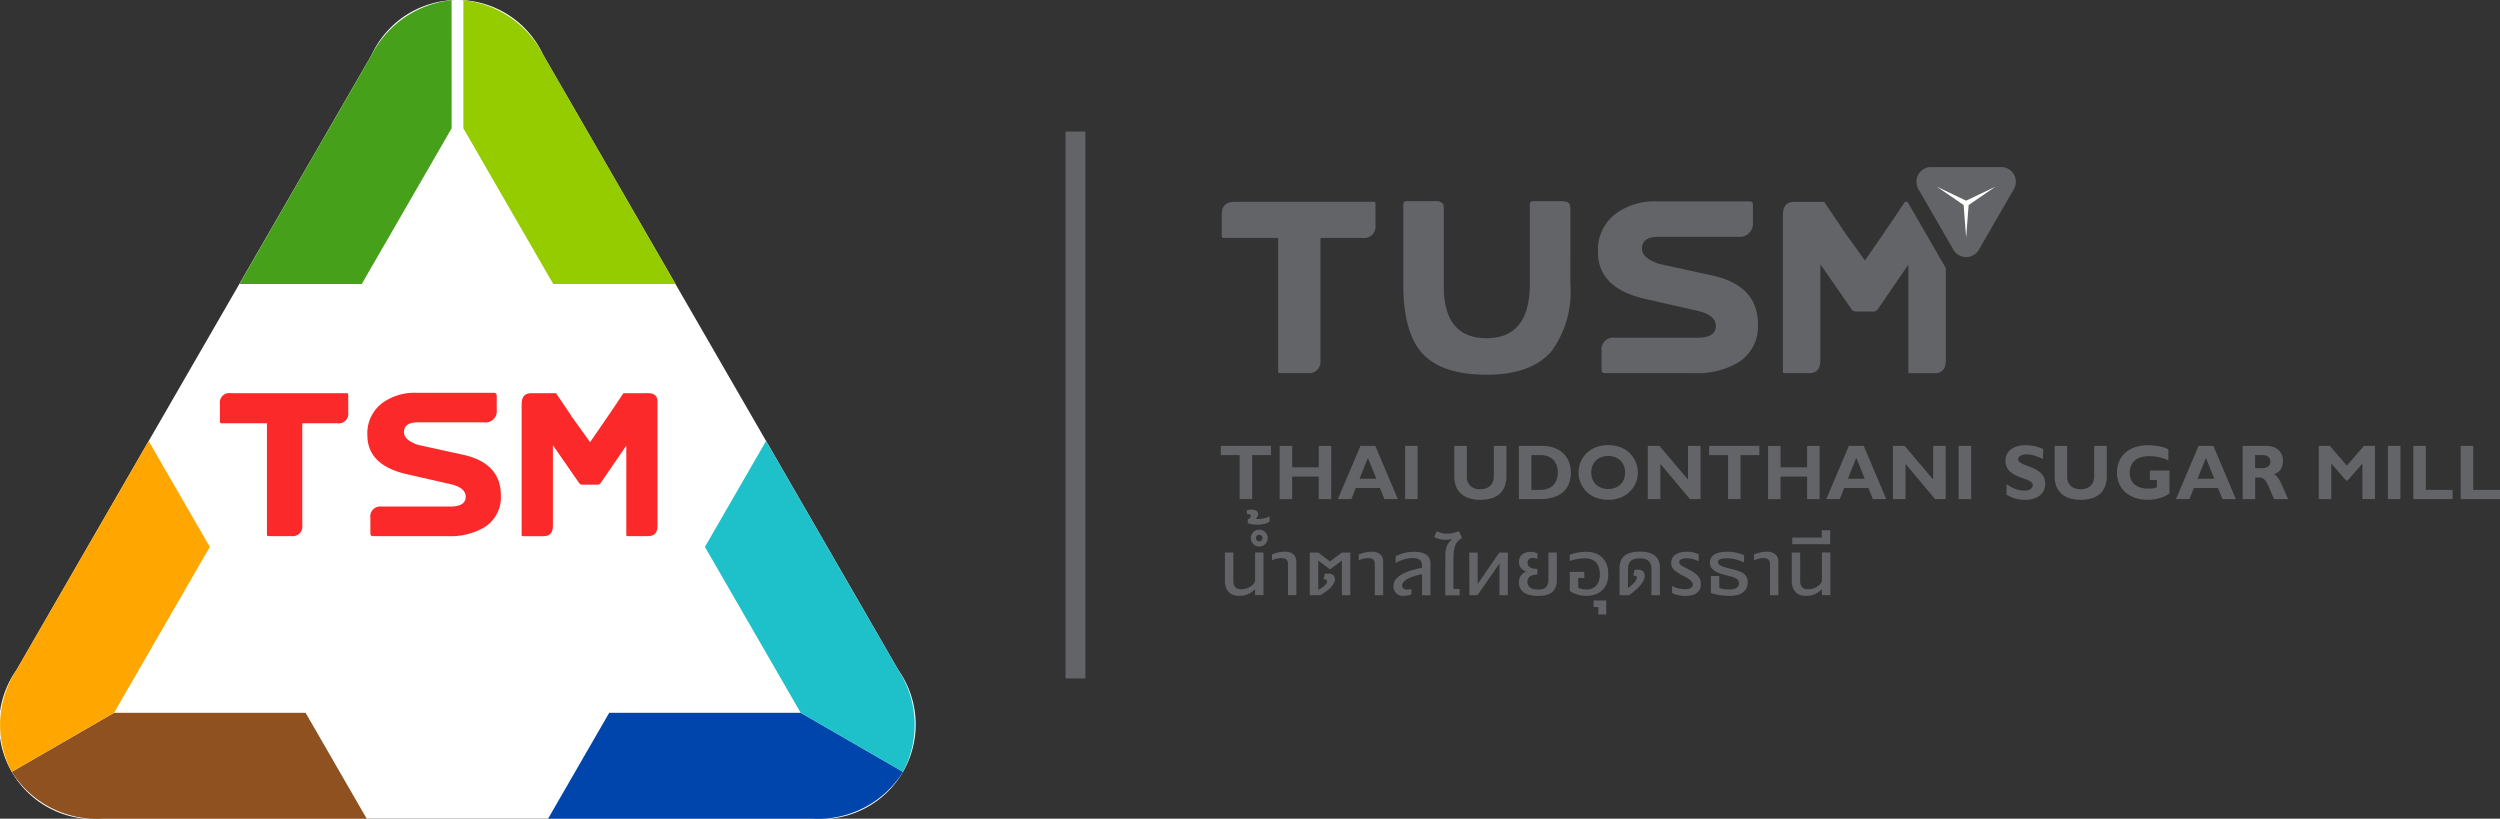 <svg xmlns="http://www.w3.org/2000/svg" width="185.033" height="60.593" viewBox="0 0 185.033 60.593"><rect x="0" y="0" width="185.033" height="60.593" fill="#333333" stroke="none"/><g id="Group_1874" data-name="Group 1874" transform="translate(-176.43 -209.062)"><g id="Group_1776" data-name="Group 1776" transform="translate(266.785 242.008)"><g id="Group_1775" data-name="Group 1775" transform="translate(0)"><path id="Path_7318" data-name="Path 7318" d="M408.4,293.111h-1.393v3.254h-.929v-3.254h-1.391v-.684H408.4Z" transform="translate(-404.685 -292.373)" fill="#626467"></path><path id="Path_7319" data-name="Path 7319" d="M419.507,296.366h-.925V294.7h-1.967v1.67h-.923v-3.939h.927l0,1.583h1.967v-1.583h.925Z" transform="translate(-411.335 -292.373)" fill="#626467"></path><path id="Path_7320" data-name="Path 7320" d="M431.02,296.366h-.994l-.331-.822h-1.787l-.327.822h-1l1.673-3.939h1.095Zm-2.194-3h-.042l-.6,1.492h1.242Z" transform="translate(-417.915 -292.373)" fill="#626467"></path><path id="Path_7321" data-name="Path 7321" d="M440.069,296.366h-.927v-3.939h.927Z" transform="translate(-425.502 -292.373)" fill="#626467"></path><path id="Path_7322" data-name="Path 7322" d="M452.206,292.427v2.234a2.258,2.258,0,0,1-.069.584,1.588,1.588,0,0,1-.194.452,1.321,1.321,0,0,1-.3.332,1.63,1.63,0,0,1-.391.224,2.112,2.112,0,0,1-.461.126,3.264,3.264,0,0,1-.512.039,2.793,2.793,0,0,1-.779-.1,1.651,1.651,0,0,1-.61-.315,1.434,1.434,0,0,1-.4-.544,1.986,1.986,0,0,1-.142-.787v-2.242h.927v2.3a.947.947,0,0,0,.073.381.809.809,0,0,0,.2.286.9.9,0,0,0,.312.179,1.233,1.233,0,0,0,.4.062,1.359,1.359,0,0,0,.382-.053.9.9,0,0,0,.324-.17.823.823,0,0,0,.223-.3,1.1,1.1,0,0,0,.083-.45v-2.232Z" transform="translate(-431.065 -292.373)" fill="#626467"></path><path id="Path_7323" data-name="Path 7323" d="M462.122,292.427a2.771,2.771,0,0,1,.652.071,2.213,2.213,0,0,1,.533.2,1.777,1.777,0,0,1,.416.31,1.726,1.726,0,0,1,.3.4,1.893,1.893,0,0,1,.178.471,2.254,2.254,0,0,1,.059.521,2.278,2.278,0,0,1-.131.785,1.622,1.622,0,0,1-.407.622,1.918,1.918,0,0,1-.7.41,3.069,3.069,0,0,1-1.007.148h-1.6v-3.939Zm-.785,3.255h.669a1.6,1.6,0,0,0,.443-.055,1.216,1.216,0,0,0,.337-.15.963.963,0,0,0,.24-.22,1.2,1.2,0,0,0,.156-.27,1.406,1.406,0,0,0,.085-.294,1.784,1.784,0,0,0,.025-.3,1.732,1.732,0,0,0-.03-.328,1.342,1.342,0,0,0-.1-.3A1.069,1.069,0,0,0,463,293.5a1,1,0,0,0-.246-.205,1.251,1.251,0,0,0-.332-.135,1.717,1.717,0,0,0-.425-.048h-.657Z" transform="translate(-438.35 -292.373)" fill="#626467"></path><path id="Path_7324" data-name="Path 7324" d="M475.966,294.313a2,2,0,0,1-.065.508,1.966,1.966,0,0,1-.192.474,2.031,2.031,0,0,1-.314.415,1.917,1.917,0,0,1-.43.33,2.228,2.228,0,0,1-.543.217,2.548,2.548,0,0,1-.648.078,2.622,2.622,0,0,1-.66-.078,2.2,2.2,0,0,1-.545-.218,1.952,1.952,0,0,1-.93-1.22,2.079,2.079,0,0,1-.063-.506,2.028,2.028,0,0,1,.243-.956,2.021,2.021,0,0,1,.3-.42,1.892,1.892,0,0,1,.427-.338,2.234,2.234,0,0,1,.551-.226,2.589,2.589,0,0,1,.673-.082,2.561,2.561,0,0,1,.673.083,2.251,2.251,0,0,1,.549.228,1.919,1.919,0,0,1,.426.339,2.048,2.048,0,0,1,.3.42,1.966,1.966,0,0,1,.182.468A2,2,0,0,1,475.966,294.313Zm-.946,0a1.346,1.346,0,0,0-.09-.5,1.106,1.106,0,0,0-.255-.385,1.148,1.148,0,0,0-.394-.246,1.42,1.42,0,0,0-.506-.087,1.444,1.444,0,0,0-.511.087,1.155,1.155,0,0,0-.4.246,1.1,1.1,0,0,0-.256.385,1.445,1.445,0,0,0,0,1.007,1.08,1.08,0,0,0,.256.384,1.143,1.143,0,0,0,.4.246,1.444,1.444,0,0,0,.511.087,1.42,1.42,0,0,0,.506-.087,1.135,1.135,0,0,0,.394-.246,1.087,1.087,0,0,0,.255-.384A1.347,1.347,0,0,0,475.019,294.313Z" transform="translate(-445.097 -292.291)" fill="#626467"></path><path id="Path_7325" data-name="Path 7325" d="M488.421,296.366h-.785l-2.148-2.563h-.04v2.563h-.929v-3.939h.862l2.075,2.446h.04v-2.446h.925Z" transform="translate(-452.916 -292.373)" fill="#626467"></path><path id="Path_7326" data-name="Path 7326" d="M499.717,293.111h-1.393v3.254H497.4v-3.254H496v-.684h3.713Z" transform="translate(-459.855 -292.373)" fill="#626467"></path><path id="Path_7327" data-name="Path 7327" d="M510.826,296.366H509.9V294.7h-1.967v1.67h-.923v-3.939h.927l0,1.583H509.9v-1.583h.925Z" transform="translate(-466.506 -292.373)" fill="#626467"></path><path id="Path_7328" data-name="Path 7328" d="M522.339,296.366h-.994l-.331-.822h-1.787l-.327.822h-1l1.672-3.939h1.1Zm-2.193-3H520.1l-.6,1.492h1.243Z" transform="translate(-473.086 -292.373)" fill="#626467"></path><path id="Path_7329" data-name="Path 7329" d="M534.266,296.366h-.786l-2.148-2.563h-.04v2.563h-.929v-3.939h.862l2.075,2.446h.04v-2.446h.925Z" transform="translate(-480.614 -292.373)" fill="#626467"></path><path id="Path_7330" data-name="Path 7330" d="M543.563,296.366h-.927v-3.939h.927Z" transform="translate(-488.028 -292.373)" fill="#626467"></path><path id="Path_7331" data-name="Path 7331" d="M554.16,293.313c-.136-.061-.261-.112-.374-.156s-.218-.078-.315-.105a2.193,2.193,0,0,0-.277-.059,1.924,1.924,0,0,0-.259-.018,1.019,1.019,0,0,0-.251.029.711.711,0,0,0-.195.078.417.417,0,0,0-.127.116.239.239,0,0,0-.046.138.228.228,0,0,0,.059.153.649.649,0,0,0,.159.129,1.558,1.558,0,0,0,.229.113c.087.036.178.071.272.107s.192.074.293.114a2.893,2.893,0,0,1,.295.137,2.084,2.084,0,0,1,.27.175,1.158,1.158,0,0,1,.222.225,1.081,1.081,0,0,1,.152.289,1.116,1.116,0,0,1,.056.364,1.131,1.131,0,0,1-.109.507,1.064,1.064,0,0,1-.3.374,1.367,1.367,0,0,1-.467.234,2.09,2.09,0,0,1-.594.08,2.965,2.965,0,0,1-.45-.031,2.433,2.433,0,0,1-.358-.082,2.492,2.492,0,0,1-.3-.118c-.094-.045-.19-.092-.286-.142v-.791a2.179,2.179,0,0,0,.3.2,2.374,2.374,0,0,0,.335.152,2.16,2.16,0,0,0,.346.1,1.783,1.783,0,0,0,.34.034,1.033,1.033,0,0,0,.261-.031.66.66,0,0,0,.2-.084.369.369,0,0,0,.121-.129.316.316,0,0,0,.042-.16.262.262,0,0,0-.059-.169.575.575,0,0,0-.159-.133,1.623,1.623,0,0,0-.235-.11q-.134-.052-.284-.106c-.1-.034-.194-.07-.294-.108a2.8,2.8,0,0,1-.294-.132,1.809,1.809,0,0,1-.269-.171,1.119,1.119,0,0,1-.222-.225,1.074,1.074,0,0,1-.151-.294,1.185,1.185,0,0,1-.055-.377,1,1,0,0,1,.4-.821,1.431,1.431,0,0,1,.466-.229,2.14,2.14,0,0,1,.612-.082c.108,0,.214,0,.319.015a2.978,2.978,0,0,1,.316.046,3.351,3.351,0,0,1,.326.085c.111.035.228.079.35.131Z" transform="translate(-493.305 -292.291)" fill="#626467"></path><path id="Path_7332" data-name="Path 7332" d="M564.457,292.427v2.234a2.255,2.255,0,0,1-.069.584,1.584,1.584,0,0,1-.194.452,1.316,1.316,0,0,1-.3.332,1.629,1.629,0,0,1-.391.224,2.11,2.11,0,0,1-.462.126,3.256,3.256,0,0,1-.512.039,2.794,2.794,0,0,1-.779-.1,1.651,1.651,0,0,1-.61-.315,1.435,1.435,0,0,1-.4-.544,1.992,1.992,0,0,1-.142-.787v-2.242h.927v2.3a.947.947,0,0,0,.074.381.8.8,0,0,0,.2.286.9.9,0,0,0,.312.179,1.235,1.235,0,0,0,.4.062,1.358,1.358,0,0,0,.382-.053.9.9,0,0,0,.324-.17.828.828,0,0,0,.223-.3,1.1,1.1,0,0,0,.083-.45v-2.232Z" transform="translate(-498.882 -292.373)" fill="#626467"></path><path id="Path_7333" data-name="Path 7333" d="M576.052,293.421a2.963,2.963,0,0,0-.368-.145,3.331,3.331,0,0,0-.37-.1,3.492,3.492,0,0,0-.359-.053c-.118-.011-.23-.016-.337-.016a2.2,2.2,0,0,0-.482.048,1.49,1.49,0,0,0-.37.133,1.03,1.03,0,0,0-.268.2,1.063,1.063,0,0,0-.179.255,1.152,1.152,0,0,0-.1.292,1.622,1.622,0,0,0-.031.312,1.221,1.221,0,0,0,.095.491,1,1,0,0,0,.27.365,1.2,1.2,0,0,0,.425.228,1.869,1.869,0,0,0,.56.078c.061,0,.119,0,.174,0s.108-.006.16-.012a1.315,1.315,0,0,0,.156-.03,1.19,1.19,0,0,0,.159-.055h.013v-.539h-.521v-.7h1.452v1.676a1.054,1.054,0,0,1-.176.132,1.818,1.818,0,0,1-.231.118,2.643,2.643,0,0,1-.275.1c-.1.029-.2.054-.3.075s-.209.037-.316.048-.213.016-.317.016a3.007,3.007,0,0,1-.641-.066,2.449,2.449,0,0,1-.552-.191,2.007,2.007,0,0,1-.453-.3,1.817,1.817,0,0,1-.339-.4,1.88,1.88,0,0,1-.213-.489,2.125,2.125,0,0,1-.073-.566,2.081,2.081,0,0,1,.163-.839,1.8,1.8,0,0,1,.463-.639,2.072,2.072,0,0,1,.722-.407,2.947,2.947,0,0,1,.945-.143q.219,0,.429.02a3.924,3.924,0,0,1,.4.058,3.1,3.1,0,0,1,.364.094,2.466,2.466,0,0,1,.318.126Z" transform="translate(-505.916 -292.291)" fill="#626467"></path><path id="Path_7334" data-name="Path 7334" d="M587.707,296.366h-.994l-.331-.822H584.6l-.327.822h-1l1.673-3.939h1.095Zm-2.194-3h-.042l-.6,1.492h1.242Z" transform="translate(-512.578 -292.373)" fill="#626467"></path><path id="Path_7335" data-name="Path 7335" d="M597.473,292.427a1.576,1.576,0,0,1,.53.083,1.159,1.159,0,0,1,.39.228.96.96,0,0,1,.243.34,1.063,1.063,0,0,1,.083.419,1.718,1.718,0,0,1-.032.34.955.955,0,0,1-.11.291.83.83,0,0,1-.2.231,1.032,1.032,0,0,1-.316.162h0a.942.942,0,0,1,.2.161,1.346,1.346,0,0,1,.164.217,2.93,2.93,0,0,1,.153.29q.076.164.17.377l.162.364q.09.2.2.437h-1.04q-.086-.172-.155-.334l-.132-.313q-.086-.2-.164-.379a1.678,1.678,0,0,0-.17-.3.776.776,0,0,0-.2-.2.484.484,0,0,0-.266-.072h-.317v1.6h-.927v-3.939Zm-.814,1.653h.5a1,1,0,0,0,.246-.029.587.587,0,0,0,.2-.089.43.43,0,0,0,.187-.37.509.509,0,0,0-.038-.2.375.375,0,0,0-.116-.153.549.549,0,0,0-.2-.1,1.141,1.141,0,0,0-.3-.033l-.456,0h-.023Z" transform="translate(-520.106 -292.373)" fill="#626467"></path><path id="Path_7336" data-name="Path 7336" d="M613.324,292.427h.814v3.939h-.927v-2.587h-.04l-1.053,1.211H612l-1.057-1.211h-.04v2.587h-.925v-3.939h.818l1.244,1.441h.034Z" transform="translate(-528.714 -292.373)" fill="#626467"></path><path id="Path_7337" data-name="Path 7337" d="M623.826,296.366H622.9v-3.939h.927Z" transform="translate(-536.519 -292.373)" fill="#626467"></path><path id="Path_7338" data-name="Path 7338" d="M630.561,296.366h-2.907v-3.939h.925v3.255h1.982Z" transform="translate(-539.392 -292.373)" fill="#626467"></path><path id="Path_7339" data-name="Path 7339" d="M639.426,296.366h-2.907v-3.939h.925v3.255h1.982Z" transform="translate(-544.748 -292.373)" fill="#626467"></path><path id="Path_7340" data-name="Path 7340" d="M407.691,315.086a1.767,1.767,0,0,1-.337.275,1.537,1.537,0,0,1-.315.149,1.3,1.3,0,0,1-.289.062q-.138.012-.26.012a1.239,1.239,0,0,1-.413-.067.853.853,0,0,1-.325-.206.941.941,0,0,1-.213-.352,1.488,1.488,0,0,1-.077-.506v-2.072h.623v2.058a1.074,1.074,0,0,0,.041.327.467.467,0,0,0,.119.2.438.438,0,0,0,.192.1,1.014,1.014,0,0,0,.258.03,1.118,1.118,0,0,0,.3-.044,1.306,1.306,0,0,0,.3-.122,1.093,1.093,0,0,0,.248-.19.6.6,0,0,0,.15-.241v-2.125h.623v3.158h-.619Z" transform="translate(-405.155 -304.43)" fill="#626467"></path><path id="Path_7341" data-name="Path 7341" d="M409.623,305.071a.4.4,0,0,0,.173-.1.186.186,0,0,0,.054-.131.126.126,0,0,0-.031-.092.156.156,0,0,0-.074-.045.345.345,0,0,0-.094-.012.871.871,0,0,0-.089,0v-.289a1.166,1.166,0,0,1,.162-.032,1.644,1.644,0,0,1,.218-.013.524.524,0,0,1,.341.1.3.3,0,0,1,.113.244.3.3,0,0,1-.014.086.427.427,0,0,1-.04.092.475.475,0,0,1-.062.084.319.319,0,0,1-.082.064c.041.007.088.013.142.017a1.543,1.543,0,0,0,.16,0,1.44,1.44,0,0,0,.2-.014,1.827,1.827,0,0,0,.2-.04,1.555,1.555,0,0,0,.189-.062.867.867,0,0,0,.155-.08v.4a1.384,1.384,0,0,1-.393.166,1.858,1.858,0,0,1-.476.059,2.752,2.752,0,0,1-.4-.027,1.83,1.83,0,0,1-.35-.084Z" transform="translate(-407.631 -299.585)" fill="#626467"></path><path id="Path_7342" data-name="Path 7342" d="M410.3,308.724a.61.61,0,0,1,.049-.242.635.635,0,0,1,.133-.2.616.616,0,0,1,.2-.134.627.627,0,0,1,.485,0,.625.625,0,0,1,.332.333.628.628,0,0,1,0,.485.621.621,0,0,1-.133.2.642.642,0,0,1-.2.133.627.627,0,0,1-.485,0,.621.621,0,0,1-.329-.329A.607.607,0,0,1,410.3,308.724Zm.38,0a.228.228,0,0,0,.019.094.244.244,0,0,0,.128.128.235.235,0,0,0,.187,0,.233.233,0,0,0,.076-.052.237.237,0,0,0,.051-.076.227.227,0,0,0,.019-.094.224.224,0,0,0-.019-.093.244.244,0,0,0-.051-.077.238.238,0,0,0-.076-.051.236.236,0,0,0-.187,0,.237.237,0,0,0-.128.128A.224.224,0,0,0,410.68,308.726Zm2.993,4.223h-.623v-2.3a.523.523,0,0,0-.044-.233.34.34,0,0,0-.117-.136.408.408,0,0,0-.167-.062,1.331,1.331,0,0,0-.2-.015.958.958,0,0,0-.137.013q-.083.012-.177.034a1.828,1.828,0,0,0-.185.053,1.066,1.066,0,0,0-.16.068v-.426a1.541,1.541,0,0,1,.168-.072,1.973,1.973,0,0,1,.227-.07,2.7,2.7,0,0,1,.272-.052,2.26,2.26,0,0,1,.3-.02,1.2,1.2,0,0,1,.347.047.724.724,0,0,1,.266.141.6.6,0,0,1,.169.238.851.851,0,0,1,.055.339Z" transform="translate(-408.077 -301.843)" fill="#626467"></path><path id="Path_7343" data-name="Path 7343" d="M421.317,315.538v-3.155h.637l.86.656.872-.656h.633v3.155h-.623l0-2.57-.878.661h0l-.871-.661v2.171a2.255,2.255,0,0,0,.258-.147,1.453,1.453,0,0,0,.2-.158.793.793,0,0,0,.136-.159.372.372,0,0,0,.059-.152.15.15,0,0,0-.01-.083.125.125,0,0,0-.043-.048.156.156,0,0,0-.059-.023.38.38,0,0,0-.06-.006h-.04l-.049,0,.082-.406.1-.011c.036,0,.073-.007.11-.008s.074,0,.11,0a.4.4,0,0,1,.091.01.552.552,0,0,1,.141.052.4.4,0,0,1,.11.086.377.377,0,0,1,.072.121.461.461,0,0,1,.026.158.565.565,0,0,1-.048.226,1.045,1.045,0,0,1-.128.219,1.693,1.693,0,0,1-.188.209,2.979,2.979,0,0,1-.229.195q-.122.093-.249.174c-.085.054-.167.1-.246.15Z" transform="translate(-414.733 -304.43)" fill="#626467"></path><path id="Path_7344" data-name="Path 7344" d="M432.3,315.443h-.623v-2.3a.524.524,0,0,0-.044-.233.338.338,0,0,0-.117-.136.4.4,0,0,0-.167-.062,1.332,1.332,0,0,0-.2-.015.958.958,0,0,0-.137.013q-.083.013-.177.034a1.835,1.835,0,0,0-.185.053,1.063,1.063,0,0,0-.16.068v-.426a1.561,1.561,0,0,1,.168-.072,1.972,1.972,0,0,1,.228-.07,2.706,2.706,0,0,1,.272-.052,2.261,2.261,0,0,1,.3-.02,1.2,1.2,0,0,1,.347.047.722.722,0,0,1,.266.141.6.6,0,0,1,.169.237.853.853,0,0,1,.055.339Z" transform="translate(-420.279 -304.337)" fill="#626467"></path><path id="Path_7345" data-name="Path 7345" d="M439.091,315.442l0-1.558q-.189.037-.372.085t-.347.108a2.792,2.792,0,0,0-.3.129,1.344,1.344,0,0,0-.24.15.7.7,0,0,0-.158.171.35.35,0,0,0-.057.19.473.473,0,0,0,.015.111.212.212,0,0,0,.062.105.322.322,0,0,0,.138.072.641.641,0,0,0,.238.01c.051,0,.1-.01.133-.015s.071-.011.1-.017v.378a.936.936,0,0,1-.295.1,2.161,2.161,0,0,1-.336.027.71.71,0,0,1-.3-.059.663.663,0,0,1-.219-.158.671.671,0,0,1-.135-.226.771.771,0,0,1-.046-.263.824.824,0,0,1,.15-.485,1.384,1.384,0,0,1,.425-.378,3.156,3.156,0,0,1,.666-.289,7.732,7.732,0,0,1,.873-.218c0-.026,0-.046,0-.063s0-.037,0-.063a.936.936,0,0,0-.024-.233.4.4,0,0,0-.1-.189.528.528,0,0,0-.218-.127,1.208,1.208,0,0,0-.371-.047,1.964,1.964,0,0,0-.281.023,2.58,2.58,0,0,0-.319.07,2.8,2.8,0,0,0-.329.117,2.09,2.09,0,0,0-.308.165v-.514c.127-.06.247-.11.36-.152a2.982,2.982,0,0,1,.333-.1,2.571,2.571,0,0,1,.329-.055c.11-.011.225-.016.346-.016a2.336,2.336,0,0,1,.5.049,1.1,1.1,0,0,1,.381.157.708.708,0,0,1,.243.277.911.911,0,0,1,.085.413v2.322Z" transform="translate(-424.192 -304.334)" fill="#626467"></path><path id="Path_7346" data-name="Path 7346" d="M445.412,310.583c0-.144,0-.274,0-.39s.007-.221.017-.316a1.672,1.672,0,0,1,.046-.263,1.138,1.138,0,0,1,.087-.229,1.219,1.219,0,0,1,.141-.215,2.052,2.052,0,0,1,.211-.22l0-.009a.938.938,0,0,1-.109.026l-.116.017c-.039,0-.073.008-.1.01l-.071,0h-.083c-.034,0-.074,0-.121,0s-.1-.008-.154-.015-.115-.019-.177-.033a1.593,1.593,0,0,1-.19-.059,1.281,1.281,0,0,1-.2-.092l.189-.441a1.146,1.146,0,0,0,.242.109,1.719,1.719,0,0,0,.224.057,1.339,1.339,0,0,0,.177.021l.1,0h.114a1.618,1.618,0,0,0,.2-.017,2.243,2.243,0,0,0,.27-.055,1.714,1.714,0,0,0,.307-.116l.231.5c-.069.052-.131.1-.189.147a1.16,1.16,0,0,0-.157.152.909.909,0,0,0-.124.2,1.317,1.317,0,0,0-.091.276,2.883,2.883,0,0,0-.055.393q-.018.23-.018.551v2.068h.463v.47h-1.067Z" transform="translate(-428.795 -301.994)" fill="#626467"></path><path id="Path_7347" data-name="Path 7347" d="M451.144,312.383h.621v2.32l1.6-2.32H454v3.155h-.622v-2.349l-1.627,2.349h-.6Z" transform="translate(-432.753 -304.43)" fill="#626467"></path><path id="Path_7348" data-name="Path 7348" d="M463.233,314.334a1.5,1.5,0,0,1-.057.441,1,1,0,0,1-.157.316.843.843,0,0,1-.234.211,1.211,1.211,0,0,1-.292.126,1.724,1.724,0,0,1-.327.061c-.113.011-.226.017-.338.017a2.633,2.633,0,0,1-.565-.057,1.312,1.312,0,0,1-.444-.179.852.852,0,0,1-.289-.317,1,1,0,0,1-.1-.471.79.79,0,0,1,.051-.29.851.851,0,0,1,.13-.23.762.762,0,0,1,.175-.164.66.66,0,0,1,.187-.091v-.01a.717.717,0,0,1-.543-.7.784.784,0,0,1,.063-.323.653.653,0,0,1,.176-.234.773.773,0,0,1,.267-.143,1.109,1.109,0,0,1,.336-.049,1.337,1.337,0,0,1,.239.023,1.807,1.807,0,0,1,.282.082v.418a1.029,1.029,0,0,0-.178-.056.768.768,0,0,0-.162-.02.479.479,0,0,0-.179.03.306.306,0,0,0-.119.081.315.315,0,0,0-.067.12.476.476,0,0,0-.021.144.4.4,0,0,0,.031.154.341.341,0,0,0,.1.136.614.614,0,0,0,.2.1,1.128,1.128,0,0,0,.309.046h.036a.407.407,0,0,0,.048,0v.421a1.387,1.387,0,0,0-.274.03.769.769,0,0,0-.235.091.491.491,0,0,0-.163.162.447.447,0,0,0-.062.241.543.543,0,0,0,.07.289.516.516,0,0,0,.18.178.748.748,0,0,0,.249.09,1.546,1.546,0,0,0,.275.025c.056,0,.114,0,.175-.006a.873.873,0,0,0,.178-.032.67.67,0,0,0,.164-.072.47.47,0,0,0,.136-.13.662.662,0,0,0,.093-.2,1.1,1.1,0,0,0,.034-.3V312.3h.623Z" transform="translate(-438.362 -304.349)" fill="#626467"></path><path id="Path_7349" data-name="Path 7349" d="M469.943,312.453c.08-.032.169-.061.266-.089s.2-.051.3-.071.213-.036.324-.047a3.238,3.238,0,0,1,.324-.016,1.862,1.862,0,0,1,.708.125,1.4,1.4,0,0,1,.825.871,2.007,2.007,0,0,1,.1.661,1.9,1.9,0,0,1-.1.644,1.39,1.39,0,0,1-.31.507,1.418,1.418,0,0,1-.507.334,1.868,1.868,0,0,1-.7.12,2.333,2.333,0,0,1-.659-.093,1.856,1.856,0,0,1-.574-.278v-1.4h1.076v.447h-.452v.722c.023.012.054.025.093.04a1.174,1.174,0,0,0,.139.042c.053.013.112.023.176.033a1.461,1.461,0,0,0,.211.014.981.981,0,0,0,.431-.085.869.869,0,0,0,.307-.237,1.008,1.008,0,0,0,.185-.351,1.46,1.46,0,0,0,.061-.428c0-.065,0-.141-.012-.226a1.462,1.462,0,0,0-.052-.262,1.26,1.26,0,0,0-.112-.263.819.819,0,0,0-.195-.229.976.976,0,0,0-.3-.162,1.294,1.294,0,0,0-.426-.062q-.142,0-.291.013c-.1.009-.2.023-.3.04s-.193.04-.285.065a2.333,2.333,0,0,0-.259.088Z" transform="translate(-444.111 -304.337)" fill="#626467"></path><path id="Path_7350" data-name="Path 7350" d="M475.321,321.334v1.038h-.587v-.551h-.354v-.487Z" transform="translate(-446.791 -309.837)" fill="#626467"></path><path id="Path_7351" data-name="Path 7351" d="M479.247,315.431V313.4a1.392,1.392,0,0,1,.06-.429,1.013,1.013,0,0,1,.165-.317.935.935,0,0,1,.247-.22,1.33,1.33,0,0,1,.308-.138,1.943,1.943,0,0,1,.348-.07,3.336,3.336,0,0,1,.726,0,1.941,1.941,0,0,1,.348.07,1.344,1.344,0,0,1,.309.138.927.927,0,0,1,.249.22,1.02,1.02,0,0,1,.165.316,1.385,1.385,0,0,1,.06.43v2.032h-.625v-1.923a1.1,1.1,0,0,0-.038-.307.7.7,0,0,0-.1-.218.55.55,0,0,0-.15-.145.757.757,0,0,0-.182-.085,1.008,1.008,0,0,0-.2-.04,1.925,1.925,0,0,0-.4,0,1.009,1.009,0,0,0-.2.04.752.752,0,0,0-.182.085.544.544,0,0,0-.15.145.715.715,0,0,0-.1.218,1.129,1.129,0,0,0-.037.307V314.9a3.231,3.231,0,0,0,.3-.234,1.782,1.782,0,0,0,.194-.2.786.786,0,0,0,.11-.171.548.548,0,0,0,.045-.152.159.159,0,0,0-.009-.083.112.112,0,0,0-.04-.048.146.146,0,0,0-.057-.023.36.36,0,0,0-.059-.006h-.041l-.048,0,.082-.424.1-.011c.036,0,.073-.007.111-.009s.074,0,.11,0a.419.419,0,0,1,.092.011.528.528,0,0,1,.141.053.394.394,0,0,1,.11.093.417.417,0,0,1,.072.136.594.594,0,0,1,.025.182.758.758,0,0,1-.1.353,1.894,1.894,0,0,1-.256.366,3.623,3.623,0,0,1-.37.362q-.209.179-.438.341Z" transform="translate(-449.732 -304.323)" fill="#626467"></path><path id="Path_7352" data-name="Path 7352" d="M490.914,312.929a2.724,2.724,0,0,0-.268-.112,2.043,2.043,0,0,0-.219-.063,1.662,1.662,0,0,0-.181-.03c-.055-.006-.106-.01-.155-.013-.027,0-.061,0-.1,0a1.252,1.252,0,0,0-.129.009.88.88,0,0,0-.137.026.543.543,0,0,0-.124.048.279.279,0,0,0-.09.078.186.186,0,0,0-.034.114.239.239,0,0,0,.053.153.6.6,0,0,0,.136.124,1.568,1.568,0,0,0,.182.1q.1.048.2.1c.191.1.352.192.482.276a1.625,1.625,0,0,1,.319.261.834.834,0,0,1,.176.29,1.148,1.148,0,0,1,.054.369.773.773,0,0,1-.078.352.725.725,0,0,1-.224.263,1.054,1.054,0,0,1-.359.165,1.913,1.913,0,0,1-.481.056,2.265,2.265,0,0,1-.55-.063,2.156,2.156,0,0,1-.439-.159v-.513a1.78,1.78,0,0,0,.447.172,2.41,2.41,0,0,0,.454.063,1.219,1.219,0,0,0,.262-.016.658.658,0,0,0,.2-.064.327.327,0,0,0,.124-.108.264.264,0,0,0,.043-.149.347.347,0,0,0-.042-.162.626.626,0,0,0-.132-.16,1.577,1.577,0,0,0-.233-.168q-.143-.087-.344-.188t-.345-.193a1.481,1.481,0,0,1-.266-.2.825.825,0,0,1-.171-.235.7.7,0,0,1-.061-.3.71.71,0,0,1,.324-.62,1.141,1.141,0,0,1,.368-.156,1.987,1.987,0,0,1,.472-.053,2.033,2.033,0,0,1,.461.049,2.076,2.076,0,0,1,.416.144Z" transform="translate(-455.547 -304.334)" fill="#626467"></path><path id="Path_7353" data-name="Path 7353" d="M496.841,314.911a2.462,2.462,0,0,0,.387.085,2.406,2.406,0,0,0,.3.022,1.824,1.824,0,0,0,.32-.025.751.751,0,0,0,.241-.084.41.41,0,0,0,.153-.148.423.423,0,0,0,.054-.22.344.344,0,0,0-.068-.218.567.567,0,0,0-.2-.149,1.8,1.8,0,0,0-.309-.113c-.121-.033-.257-.068-.409-.107-.1-.026-.2-.053-.292-.082a2.675,2.675,0,0,1-.274-.1,1.573,1.573,0,0,1-.239-.125.927.927,0,0,1-.189-.16.652.652,0,0,1-.17-.453.72.72,0,0,1,.087-.361.687.687,0,0,1,.255-.253,1.272,1.272,0,0,1,.413-.148,2.985,2.985,0,0,1,.563-.048,2.688,2.688,0,0,1,.4.028,3.318,3.318,0,0,1,.333.067q.15.04.268.084c.079.029.148.055.207.078v.528c-.1-.042-.2-.081-.294-.116s-.187-.066-.282-.092a2.843,2.843,0,0,0-.294-.063,2.549,2.549,0,0,0-.334-.028c-.084,0-.169,0-.255.008a1.191,1.191,0,0,0-.235.039.489.489,0,0,0-.173.083.17.17,0,0,0-.067.138.238.238,0,0,0,.049.15.484.484,0,0,0,.147.118,1.458,1.458,0,0,0,.241.1q.143.047.332.1l.063.015.085.02.125.032.186.048a3.491,3.491,0,0,1,.414.134,1.06,1.06,0,0,1,.306.179.705.705,0,0,1,.19.258.944.944,0,0,1,.065.371.954.954,0,0,1-.051.325.845.845,0,0,1-.142.253.9.9,0,0,1-.215.188,1.248,1.248,0,0,1-.266.128,1.72,1.72,0,0,1-.3.071,2.18,2.18,0,0,1-.316.023,4.914,4.914,0,0,1-.5-.023q-.227-.022-.409-.056a3.223,3.223,0,0,1-.315-.072c-.089-.026-.16-.05-.213-.072v-1.246h.623Z" transform="translate(-459.943 -304.334)" fill="#626467"></path><path id="Path_7354" data-name="Path 7354" d="M506.183,315.443h-.623v-2.3a.523.523,0,0,0-.044-.233.333.333,0,0,0-.116-.136.408.408,0,0,0-.167-.062,1.318,1.318,0,0,0-.2-.015.962.962,0,0,0-.137.013q-.084.013-.177.034a1.833,1.833,0,0,0-.185.053,1.09,1.09,0,0,0-.161.068v-.426a1.687,1.687,0,0,1,.168-.072,1.989,1.989,0,0,1,.228-.07,2.721,2.721,0,0,1,.271-.052,2.277,2.277,0,0,1,.3-.02,1.2,1.2,0,0,1,.347.047.723.723,0,0,1,.267.141.611.611,0,0,1,.169.237.853.853,0,0,1,.054.339Z" transform="translate(-464.913 -304.337)" fill="#626467"></path><path id="Path_7355" data-name="Path 7355" d="M513.667,315.086a1.755,1.755,0,0,1-.337.275,1.532,1.532,0,0,1-.314.149,1.294,1.294,0,0,1-.289.062q-.138.012-.26.012a1.231,1.231,0,0,1-.412-.067.853.853,0,0,1-.326-.206.951.951,0,0,1-.213-.352,1.487,1.487,0,0,1-.076-.506v-2.072h.623v2.058a1.1,1.1,0,0,0,.041.327.47.47,0,0,0,.12.2.434.434,0,0,0,.191.1,1.017,1.017,0,0,0,.258.03,1.111,1.111,0,0,0,.3-.044,1.316,1.316,0,0,0,.3-.122,1.1,1.1,0,0,0,.249-.19.6.6,0,0,0,.15-.241v-2.125h.623v3.158h-.62Z" transform="translate(-469.18 -304.43)" fill="#626467"></path><path id="Path_7356" data-name="Path 7356" d="M511.535,309.245v-.488h2.184v-.541h.625v1.028Z" transform="translate(-469.239 -301.913)" fill="#626467"></path></g></g><g id="Group_1782" data-name="Group 1782" transform="translate(176.43 209.062)"><g id="Group_1778" data-name="Group 1778"><g id="Group_1777" data-name="Group 1777"><path id="Path_7357" data-name="Path 7357" d="M236.556,269.655H184.007a6.993,6.993,0,0,1-6.355-11.009l26.275-45.509a6.994,6.994,0,0,1,12.712,0l26.275,45.509a6.994,6.994,0,0,1-6.356,11.009Z" transform="translate(-176.43 -209.062)" fill="#fff"></path></g></g><g id="Group_1779" data-name="Group 1779" transform="translate(0 32.641)"><path id="Path_7358" data-name="Path 7358" d="M185.335,350.171H204.9l-4.525-7.837H186.2l-7.571,4.371A7.419,7.419,0,0,0,185.335,350.171Z" transform="translate(-177.757 -322.219)" fill="#8f511f"></path><path id="Path_7359" data-name="Path 7359" d="M177.652,308.463a7.418,7.418,0,0,0-.352,7.542l7.571-4.371,7.088-12.278-4.525-7.837Z" transform="translate(-176.43 -291.519)" fill="#ffa600"></path></g><g id="Group_1780" data-name="Group 1780" transform="translate(40.561 32.641)"><path id="Path_7360" data-name="Path 7360" d="M298.461,350.171H278.9l4.525-7.837H297.6l7.571,4.371A7.419,7.419,0,0,1,298.461,350.171Z" transform="translate(-278.896 -322.219)" fill="#0045ab"></path><path id="Path_7361" data-name="Path 7361" d="M322.541,308.463a7.418,7.418,0,0,1,.352,7.542l-7.571-4.371-7.089-12.278,4.525-7.837Z" transform="translate(-296.621 -291.519)" fill="#1ec0ca"></path></g><g id="Group_1781" data-name="Group 1781" transform="translate(16.28 29.071)"><path id="Path_7362" data-name="Path 7362" d="M227.05,284a.705.705,0,0,1-.8.8h-2.6v7.539a.711.711,0,0,1-.8.812h-1.678c-.092,0-.138-.036-.138-.11V284.8h-3.371c-.073,0-.11-.046-.11-.137v-1.321a.693.693,0,0,1,.8-.77h8.6c.064,0,.1.037.1.11Z" transform="translate(-217.557 -282.543)" fill="#fb2929"></path><path id="Path_7363" data-name="Path 7363" d="M255,290.1a2.614,2.614,0,0,1-1.238,2.367,5,5,0,0,1-2.71.646h-5.517q-.193,0-.193-.22V291.76a.73.73,0,0,1,.812-.839h5.1q1.142,0,1.142-.728,0-.674-1.142-.935l-3.219-.733q-2.917-.66-2.917-2.9a2.8,2.8,0,0,1,1.087-2.352,4.027,4.027,0,0,1,2.545-.77h5.737c.138,0,.206.074.206.22v1.032a.833.833,0,0,1-.949.935h-4.884q-1.032,0-1.032.73,0,.577,1.032.935l3.329.729Q255,287.7,255,290.1Z" transform="translate(-234.209 -282.501)" fill="#fb2929"></path><path id="Path_7364" data-name="Path 7364" d="M284.023,292.366q0,.784-.688.785h-1.513c-.074,0-.11-.028-.11-.082v-6.6H281.7l-1.913,2.793a.387.387,0,0,1-.261.083h-1.059a.3.3,0,0,1-.22-.083l-1.967-2.834v5.943q0,.784-.688.785h-1.527c-.064,0-.1-.028-.1-.082v-9.686q0-.743.578-.8v-.013h1.967l1.128,1.665-.015,0,1.408,1.957q1.666-2.4,2.464-3.623h1.84q.686,0,.686.633Z" transform="translate(-251.637 -282.543)" fill="#fb2929"></path></g><path id="Path_7365" data-name="Path 7365" d="M268.987,213.162a7.518,7.518,0,0,0-5.92-4.06v9.48l6.653,11.524h9.049Z" transform="translate(-228.772 -209.086)" fill="#94cc00"></path><path id="Path_7366" data-name="Path 7366" d="M236.9,209.1a7.519,7.519,0,0,0-5.92,4.06L221.2,230.106h9.05l6.654-11.524Z" transform="translate(-203.476 -209.086)" fill="#47a01a"></path></g><g id="Group_1786" data-name="Group 1786" transform="translate(266.855 221.426)"><g id="Group_1784" data-name="Group 1784" transform="translate(0 2.526)"><g id="Group_1783" data-name="Group 1783"><path id="Path_7367" data-name="Path 7367" d="M416.239,248.515a.845.845,0,0,1-.957.956h-3.116v9.035a.853.853,0,0,1-.956.973H409.2c-.11,0-.165-.044-.165-.132v-9.876h-4.039c-.088,0-.132-.055-.132-.165v-1.583q0-.923.956-.923h10.305c.076,0,.115.044.115.131Z" transform="translate(-404.862 -246.752)" fill="#626467"></path><path id="Path_7368" data-name="Path 7368" d="M451.174,252.809a7.5,7.5,0,0,1-1.4,4.979q-1.5,1.731-4.8,1.731-3.413,0-4.848-1.682-1.319-1.566-1.319-5.029v-5.87c0-.175.082-.264.247-.264h2.11a.712.712,0,0,1,.593.2,1.426,1.426,0,0,1,.05.511v5.606q0,3.826,3.166,3.826,3.2,0,3.2-4.023V246.94c0-.175.082-.264.247-.264h2.094q.462,0,.593.2a1.165,1.165,0,0,1,.066.511Z" transform="translate(-425.371 -246.676)" fill="#626467"></path><path id="Path_7369" data-name="Path 7369" d="M487.049,255.818a3.13,3.13,0,0,1-1.484,2.836,5.993,5.993,0,0,1-3.248.775h-6.612q-.23,0-.23-.264v-1.352a.874.874,0,0,1,.973-1.006h6.117q1.368,0,1.368-.873,0-.807-1.369-1.121l-3.857-.878q-3.5-.792-3.5-3.478a3.357,3.357,0,0,1,1.3-2.818,4.826,4.826,0,0,1,3.05-.923h6.875q.248,0,.247.264v1.236a1,1,0,0,1-1.138,1.121H479.7q-1.237,0-1.237.874,0,.693,1.237,1.121l3.99.874Q487.049,252.949,487.049,255.818Z" transform="translate(-447.363 -246.701)" fill="#626467"></path></g></g><g id="Group_1785" data-name="Group 1785" transform="translate(41.533 0)"><path id="Path_7370" data-name="Path 7370" d="M519.008,246.8h-.2q-.957,1.468-2.953,4.341l-1.688-2.345.019,0-1.351-1.995h-2.358v.016q-.692.067-.692.956v11.607c0,.066.039.1.115.1h1.83q.824,0,.824-.94v-7.122l2.358,3.4a.357.357,0,0,0,.264.1h1.269a.469.469,0,0,0,.314-.1l2.292-3.347h.016v7.914c0,.066.044.1.132.1h1.814q.824,0,.825-.94V251.7Z" transform="translate(-509.782 -244.226)" fill="#626467"></path><path id="Path_7371" data-name="Path 7371" d="M539.363,246.415l2.592-4.489a1.088,1.088,0,0,0-.942-1.632H535.83a1.088,1.088,0,0,0-.942,1.632l2.592,4.489A1.088,1.088,0,0,0,539.363,246.415Z" transform="translate(-524.86 -240.295)" fill="#626467"></path><path id="Path_7372" data-name="Path 7372" d="M540.716,244.992l2.178-1.043-1.992,1.364-.185,2.408-.185-2.408-1.992-1.364Z" transform="translate(-527.155 -242.502)" fill="#fff"></path></g></g><g id="Group_1787" data-name="Group 1787" transform="translate(255.294 218.799)"><rect id="Rectangle_241" data-name="Rectangle 241" width="1.468" height="40.473" transform="translate(0 0)" fill="#626467"></rect></g></g></svg>